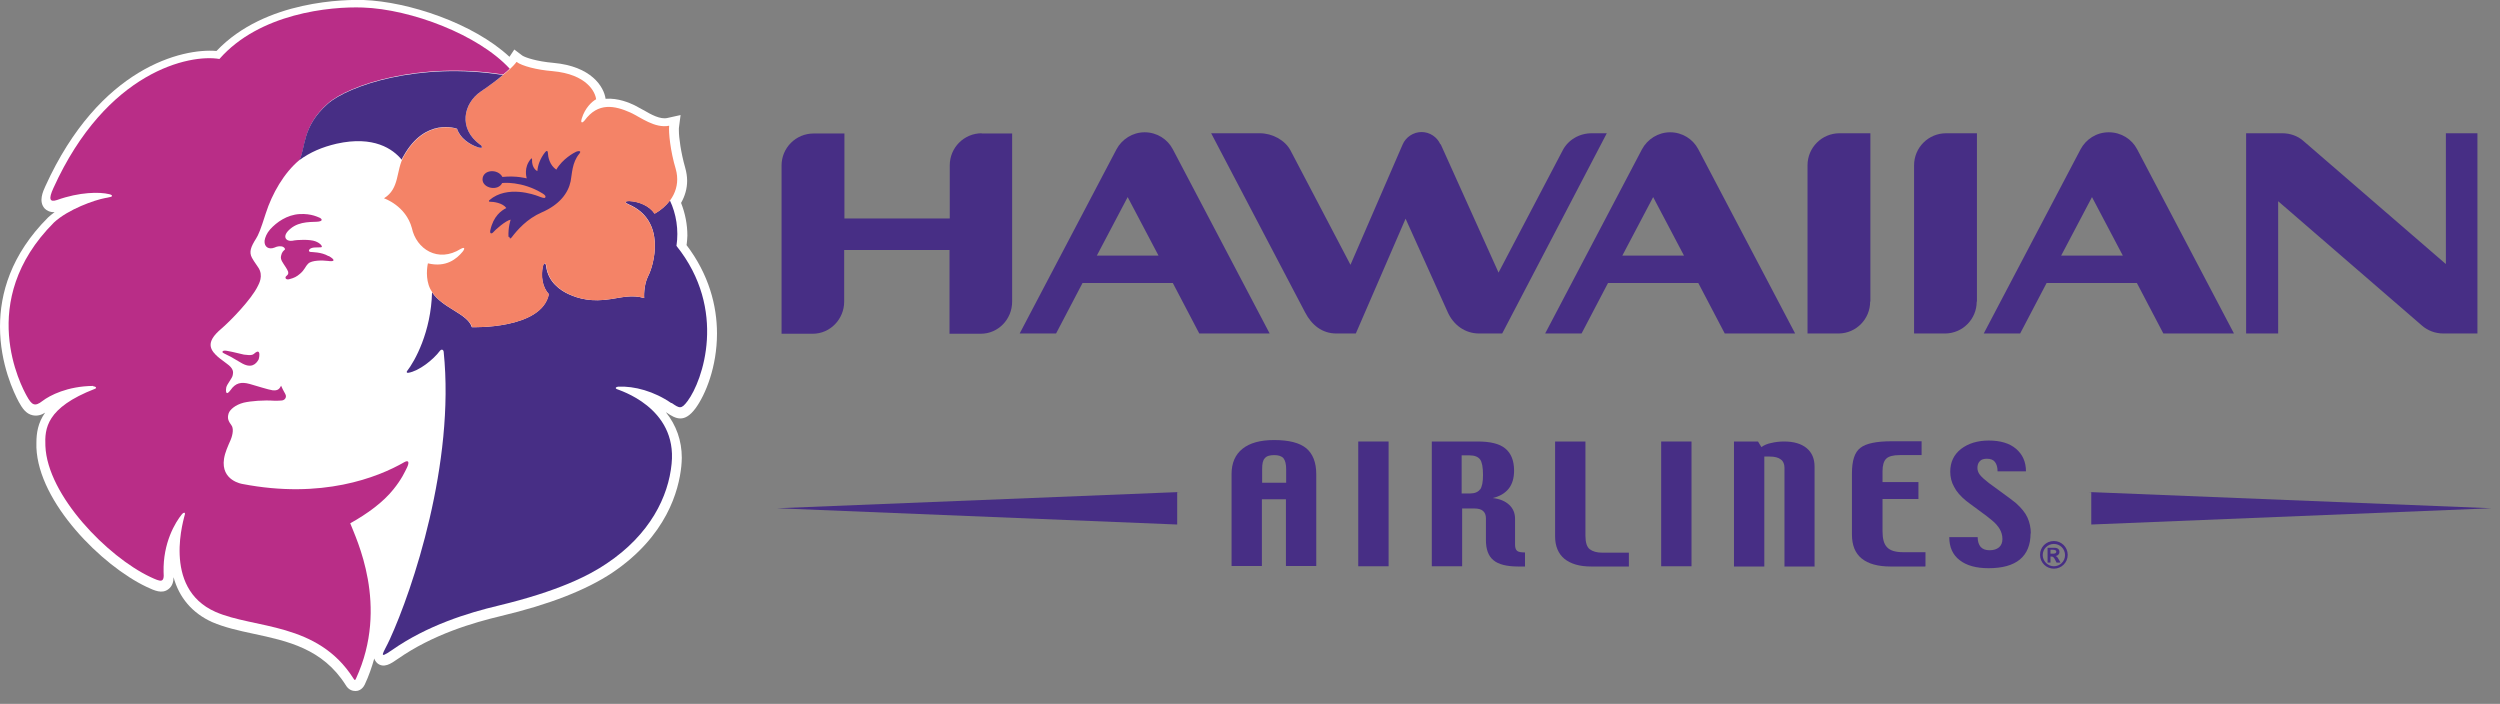 <svg viewBox="0 0 103 29" fill="none" xmlns="http://www.w3.org/2000/svg">
<rect x="0" y="0" width="103" height="29" fill="#808080" stroke="none"/>
<path d="M102.07 13.74V5.49H100.77V10.88L94.88 5.79C94.66 5.6 94.35 5.49 94.03 5.49H92.54V13.74H93.86V8.29L99.78 13.41C100.02 13.62 100.33 13.74 100.67 13.74H102.06H102.07Z" fill="#472E85"></path>
<path d="M77.06 12.42V5.49H75.79C75.06 5.49 74.47 6.08 74.47 6.81V13.74H75.76C76.48 13.73 77.05 13.14 77.05 12.43" fill="#472E85"></path>
<path d="M81.45 12.42V5.49H80.18C79.45 5.49 78.86 6.08 78.86 6.81V13.74H80.15C80.87 13.73 81.44 13.14 81.44 12.43" fill="#472E85"></path>
<path d="M40.45 5.49C39.72 5.49 39.13 6.08 39.13 6.81V9H34.79V5.5H33.52C32.79 5.5 32.2 6.09 32.2 6.82V13.75H33.49C34.2 13.75 34.78 13.15 34.78 12.43V10.3H39.12V13.75H40.41C41.13 13.75 41.7 13.15 41.7 12.43V5.5H40.43L40.45 5.49Z" fill="#472E85"></path>
<path d="M45.19 10.53L46.46 8.12L47.73 10.53H45.2H45.19ZM49.41 13.74H52.31L48.32 6.15C48.1 5.73 47.66 5.45 47.16 5.45C46.66 5.45 46.22 5.74 46 6.15L42.01 13.74H43.51L44.6 11.66H48.32L49.41 13.74Z" fill="#472E85"></path>
<path d="M66.84 10.53L68.11 8.12L69.38 10.53H66.85H66.84ZM71.06 13.74H73.96L69.97 6.15C69.75 5.73 69.31 5.45 68.81 5.45C68.31 5.45 67.87 5.74 67.65 6.15L63.66 13.74H65.16L66.25 11.66H69.97L71.06 13.74Z" fill="#472E85"></path>
<path d="M84.92 10.53L86.19 8.12L87.46 10.53H84.93H84.92ZM89.14 13.74H92.04L88.05 6.15C87.83 5.73 87.39 5.45 86.88 5.45C86.37 5.45 85.94 5.74 85.72 6.15L81.73 13.74H83.23L84.32 11.66H88.04L89.13 13.74H89.14Z" fill="#472E85"></path>
<path d="M59.34 5.94C59.21 5.65 58.91 5.44 58.57 5.44C58.23 5.44 57.92 5.65 57.79 5.95L55.64 10.91L53.17 6.2C52.94 5.77 52.42 5.49 51.9 5.49H49.9L53.77 12.87C54.04 13.39 54.47 13.74 55.06 13.74H55.86L57.91 9.01L59.65 12.87C59.88 13.38 60.35 13.74 60.94 13.74H61.89L66.2 5.49H65.58C65.06 5.49 64.6 5.77 64.38 6.2L61.74 11.23L59.36 5.95L59.34 5.94Z" fill="#472E85"></path>
<path d="M54.23 19.54C54.23 19.05 54.09 18.7 53.82 18.47C53.54 18.24 53.1 18.13 52.49 18.13C51.92 18.13 51.49 18.25 51.19 18.49C50.89 18.73 50.74 19.08 50.74 19.53V23.32H51.99V20.57H52.98V23.32H54.23V19.53V19.54ZM52 19.89V19.33C52 19.11 52.03 18.96 52.11 18.88C52.18 18.79 52.31 18.75 52.5 18.75C52.67 18.75 52.8 18.79 52.88 18.88C52.95 18.97 52.99 19.12 52.99 19.33V19.89H52Z" fill="#472E85"></path>
<path d="M57.21 18.19H55.96V23.33H57.21V18.19Z" fill="#472E85"></path>
<path d="M62.82 22.76C62.66 22.76 62.55 22.74 62.5 22.69C62.45 22.65 62.42 22.56 62.42 22.44V21.37C62.42 21.14 62.34 20.95 62.18 20.8C62.02 20.65 61.79 20.55 61.5 20.52C61.79 20.45 62.01 20.32 62.16 20.13C62.31 19.94 62.38 19.69 62.38 19.39C62.38 18.98 62.26 18.68 62.02 18.48C61.78 18.28 61.4 18.19 60.88 18.19H58.99V23.33H60.24V20.95H60.75C60.9 20.95 61.02 20.98 61.1 21.05C61.18 21.12 61.22 21.22 61.22 21.35V22.25C61.22 22.63 61.32 22.91 61.53 23.08C61.73 23.25 62.07 23.34 62.55 23.34H62.83V22.77L62.82 22.76ZM60.98 20.16C60.9 20.27 60.76 20.33 60.58 20.33H60.22V18.76H60.54C60.75 18.76 60.9 18.82 60.98 18.93C61.06 19.04 61.1 19.25 61.1 19.57C61.1 19.86 61.06 20.06 60.98 20.17" fill="#472E85"></path>
<path d="M67.11 23.34H65.55C65.07 23.34 64.71 23.23 64.45 23.02C64.2 22.81 64.07 22.5 64.07 22.1V18.19H65.32V22.07C65.32 22.35 65.38 22.54 65.5 22.63C65.62 22.72 65.79 22.77 66.01 22.77H67.11V23.34Z" fill="#472E85"></path>
<path d="M69.69 18.19H68.44V23.33H69.69V18.19Z" fill="#472E85"></path>
<path d="M74.77 23.34H73.52V19.27C73.52 19.12 73.47 19 73.37 18.93C73.27 18.85 73.12 18.81 72.91 18.81H72.69V23.34H71.44V18.19H72.43L72.57 18.42C72.68 18.34 72.82 18.28 72.98 18.25C73.14 18.21 73.32 18.19 73.51 18.19C73.9 18.19 74.21 18.28 74.43 18.46C74.65 18.64 74.76 18.9 74.76 19.22V23.33L74.77 23.34Z" fill="#472E85"></path>
<path d="M79.32 23.34H77.89C77.37 23.34 76.97 23.23 76.7 23.01C76.43 22.79 76.3 22.46 76.3 22.02V19.51C76.3 18.98 76.41 18.63 76.65 18.45C76.88 18.27 77.31 18.18 77.94 18.18H79.17V18.75H78.27C78 18.75 77.81 18.8 77.71 18.9C77.61 19 77.56 19.17 77.56 19.42V19.86H79.04V20.56H77.56V21.89C77.56 22.2 77.62 22.42 77.75 22.55C77.87 22.68 78.09 22.75 78.4 22.75H79.33V23.32L79.32 23.34Z" fill="#472E85"></path>
<path d="M83.66 21.97C83.66 22.45 83.51 22.81 83.22 23.05C82.93 23.29 82.5 23.41 81.93 23.41C81.42 23.41 81.02 23.3 80.74 23.08C80.45 22.86 80.31 22.54 80.31 22.13H81.48C81.48 22.3 81.52 22.43 81.6 22.53C81.68 22.62 81.8 22.67 81.97 22.67C82.14 22.67 82.26 22.63 82.36 22.55C82.45 22.47 82.5 22.36 82.5 22.21C82.5 22.06 82.46 21.92 82.39 21.8C82.32 21.68 82.21 21.55 82.06 21.43C81.98 21.36 81.8 21.22 81.51 21.01C81.22 20.8 81.05 20.67 81 20.63C80.78 20.45 80.61 20.26 80.51 20.06C80.4 19.87 80.35 19.65 80.35 19.43C80.35 19.04 80.5 18.73 80.79 18.5C81.09 18.27 81.47 18.15 81.94 18.15C82.41 18.15 82.79 18.26 83.06 18.49C83.33 18.72 83.47 19.03 83.47 19.42H82.3C82.3 19.25 82.26 19.12 82.19 19.03C82.12 18.94 82.01 18.9 81.86 18.9C81.73 18.9 81.63 18.93 81.57 19C81.5 19.07 81.47 19.16 81.47 19.28C81.47 19.37 81.5 19.47 81.57 19.56C81.64 19.65 81.76 19.76 81.94 19.9C81.96 19.92 82.13 20.03 82.42 20.25C82.72 20.46 82.93 20.63 83.06 20.73C83.28 20.93 83.44 21.12 83.53 21.32C83.62 21.52 83.67 21.74 83.67 21.98" fill="#472E85"></path>
<path d="M48.64 20.27L32.01 20.94L48.5 21.61V20.27" fill="#472E85"></path>
<path d="M86.02 20.27L102.65 20.94L86.16 21.61V20.27" fill="#472E85"></path>
<path d="M84.62 22.29C84.3 22.29 84.05 22.54 84.05 22.86C84.05 23.18 84.31 23.43 84.62 23.43C84.93 23.43 85.19 23.18 85.19 22.86C85.19 22.54 84.93 22.29 84.62 22.29ZM84.48 22.82V22.65H84.59C84.67 22.65 84.72 22.68 84.72 22.73C84.72 22.77 84.69 22.81 84.61 22.81H84.48V22.82ZM84.89 23.17L84.82 23.05C84.76 22.94 84.74 22.93 84.69 22.91C84.79 22.89 84.85 22.83 84.85 22.74C84.85 22.65 84.79 22.57 84.66 22.57H84.36V23.18H84.48V22.93H84.5C84.55 22.93 84.57 22.93 84.6 22.96C84.63 22.98 84.66 23.04 84.68 23.08L84.73 23.18H84.88L84.89 23.17ZM84.62 22.41C84.87 22.41 85.08 22.61 85.08 22.87C85.08 23.13 84.87 23.33 84.62 23.33C84.37 23.33 84.16 23.12 84.16 22.87C84.16 22.62 84.36 22.41 84.62 22.41Z" fill="#472E85"></path>
<path d="M28.29 10.08C28.3 9.96 28.32 9.83 28.32 9.71C28.32 9.25 28.23 8.79 28.06 8.36C28.22 8.08 28.31 7.77 28.31 7.45C28.31 7.27 28.28 7.09 28.23 6.91C28.05 6.28 27.97 5.66 27.97 5.38C27.97 5.34 27.97 5.3 27.97 5.28L28.04 4.74L27.5 4.86C27.2 4.93 26.83 4.72 26.5 4.53L26.15 4.34C25.94 4.24 25.47 4.03 24.95 4.07C24.88 3.57 24.36 2.73 22.8 2.59C22.11 2.53 21.64 2.37 21.52 2.29L21.19 2.04L20.99 2.34C19.49 0.95 16.83 0.07 14.98 -3.35274e-05C14.31 -0.02 10.93 -0.02 8.92 2.1C7.53 1.98 4.1 2.76 1.87 7.67C1.77 7.89 1.58 8.3 1.84 8.59C1.92 8.67 2.05 8.75 2.25 8.74C2.15 8.81 2.06 8.89 1.98 8.96C0.44 10.5 0 12.11 0 13.46C0 15 0.58 16.2 0.78 16.57C0.91 16.8 1.06 17.05 1.35 17.11C1.55 17.15 1.72 17.09 1.86 17C1.56 17.42 1.5 17.85 1.5 18.25C1.5 18.31 1.5 18.38 1.5 18.44C1.59 20.71 4.2 23.31 6.04 24.18C6.38 24.34 6.67 24.47 6.93 24.28C7.11 24.15 7.15 23.95 7.15 23.78C7.38 24.62 7.92 25.26 8.74 25.63C9.25 25.85 9.83 25.98 10.44 26.11C11.84 26.41 13.29 26.72 14.24 28.22C14.36 28.43 14.53 28.47 14.65 28.47C14.74 28.47 14.92 28.43 15.03 28.2C15.2 27.84 15.32 27.48 15.42 27.13C15.44 27.2 15.48 27.26 15.54 27.32C15.81 27.55 16.11 27.34 16.37 27.16C17.84 26.13 19.51 25.65 20.64 25.38C22.65 24.9 24.15 24.31 25.22 23.6C27.47 22.09 27.97 20.2 28.07 19.21C28.08 19.09 28.09 18.97 28.09 18.86C28.09 18.15 27.86 17.52 27.44 16.99H27.45C27.85 17.27 28.2 17.43 28.65 16.83C29.07 16.26 29.54 15.11 29.54 13.74C29.54 12.6 29.21 11.31 28.28 10.09" fill="white"></path>
<path d="M27.67 16.6C28 16.83 28.07 16.87 28.33 16.52C28.95 15.69 29.98 12.76 27.87 10.13C27.97 9.48 27.86 8.8 27.6 8.26C27.44 8.47 27.23 8.66 26.97 8.8C26.75 8.47 26.32 8.3 25.93 8.28C25.7 8.28 25.76 8.36 25.88 8.41C27.49 9.08 26.92 10.96 26.71 11.36C26.5 11.77 26.54 12.28 26.54 12.28C26.04 12.13 25.59 12.26 25.18 12.32C24.38 12.45 23.85 12.31 23.43 12.12C23.1 11.97 22.58 11.63 22.5 10.97C22.49 10.85 22.41 10.77 22.36 10.99C22.28 11.37 22.34 11.83 22.61 12.12C22.31 13.58 19.44 13.48 19.44 13.48C19.27 12.92 18.25 12.71 17.8 12.04C17.76 13.68 17.09 14.88 16.77 15.29C16.74 15.33 16.76 15.37 16.82 15.36C17.26 15.29 17.85 14.82 18.12 14.46C18.19 14.37 18.27 14.4 18.28 14.5C18.75 19.08 17 24.29 16.06 26.34C15.81 26.89 15.53 27.21 16.14 26.79C17.61 25.76 19.28 25.25 20.54 24.95C22.99 24.36 24.27 23.71 24.99 23.22C26.79 22.02 27.54 20.45 27.67 19.11C27.91 16.77 25.48 16.07 25.41 16.03C25.33 15.99 25.38 15.94 25.47 15.93C26.14 15.9 26.95 16.12 27.66 16.61" fill="#472E85"></path>
<path d="M3.85 15.92C3.95 15.92 4 15.99 3.91 16.02C1.9 16.8 1.84 17.66 1.87 18.37C1.95 20.42 4.45 22.95 6.19 23.77C6.62 23.97 6.78 24.04 6.74 23.57C6.71 22.37 7.22 21.52 7.5 21.18C7.56 21.11 7.63 21.1 7.62 21.18C7.61 21.27 6.63 24.22 8.88 25.21C10.47 25.91 13.08 25.62 14.56 27.95C14.61 28.04 14.64 28.03 14.67 27.95C16.05 24.95 14.66 22.17 14.43 21.56C15.13 21.17 15.79 20.69 16.21 20.16C16.55 19.74 16.68 19.44 16.77 19.26C16.87 19.05 16.84 18.94 16.66 19.04C15.55 19.68 13.26 20.57 9.99 19.94C9.99 19.94 9.09 19.81 9.23 18.9C9.27 18.64 9.39 18.38 9.5 18.13C9.54 18.04 9.66 17.7 9.54 17.53C9.42 17.36 9.35 17.25 9.42 17.03C9.47 16.88 9.69 16.68 10.04 16.59C10.34 16.52 10.87 16.48 11.3 16.51C11.42 16.51 11.54 16.51 11.61 16.5C11.73 16.49 11.81 16.38 11.77 16.27C11.74 16.19 11.68 16.12 11.58 15.89C11.51 16.04 11.43 16.1 11.23 16.08C11.04 16.05 10.64 15.92 10.29 15.82C9.93 15.72 9.7 15.78 9.5 16.07C9.29 16.36 9.3 16.07 9.32 15.97C9.35 15.82 9.57 15.59 9.59 15.45C9.61 15.34 9.64 15.19 9.34 14.98C9.13 14.83 8.98 14.71 8.89 14.62C8.6 14.33 8.55 14.03 9.1 13.56C9.49 13.23 10.36 12.33 10.62 11.79C10.66 11.71 10.87 11.36 10.64 11.02C10.46 10.76 10.43 10.71 10.38 10.62C10.25 10.38 10.34 10.16 10.55 9.83C10.65 9.67 10.73 9.48 10.95 8.79C11.21 7.98 11.7 7.12 12.34 6.59C12.61 6.07 12.44 5.21 13.51 4.26C14.36 3.51 17.27 2.52 20.73 3.07C20.84 2.98 20.93 2.9 21 2.83C19.71 1.43 16.94 0.38 14.95 0.31C13.59 0.26 10.69 0.55 9.04 2.43C7.83 2.22 4.39 2.92 2.2 7.75C1.99 8.21 2.05 8.34 2.35 8.24C3.27 7.91 4.1 7.9 4.5 8C4.68 8.04 4.6 8.11 4.57 8.11C4.54 8.11 4.47 8.14 4.33 8.16C3.9 8.24 2.81 8.62 2.22 9.17C-1.01 12.41 0.89 15.93 1.1 16.31C1.31 16.69 1.43 16.77 1.75 16.52C2.05 16.29 2.78 15.91 3.84 15.9" fill="#B92D87"></path>
<path d="M10.65 14.82C10.55 14.99 10.36 15.21 9.92 14.94C9.54 14.71 9.44 14.66 9.23 14.56C9.19 14.54 9.15 14.52 9.17 14.48C9.18 14.45 9.26 14.43 9.38 14.46C9.62 14.5 9.98 14.6 10.05 14.61C10.13 14.61 10.36 14.67 10.46 14.58C10.55 14.5 10.63 14.45 10.67 14.52C10.71 14.59 10.67 14.78 10.65 14.82Z" fill="#B92D87"></path>
<path d="M27.57 5.17C27.54 5.45 27.62 6.23 27.84 6.96C28.06 7.73 27.67 8.41 26.97 8.81C26.75 8.48 26.32 8.31 25.93 8.29C25.7 8.29 25.77 8.37 25.88 8.42C27.49 9.09 26.92 10.97 26.71 11.36C26.5 11.77 26.54 12.28 26.54 12.28C26.04 12.13 25.59 12.26 25.18 12.32C24.38 12.45 23.85 12.31 23.44 12.12C23.11 11.97 22.59 11.63 22.51 10.97C22.5 10.85 22.42 10.77 22.37 10.99C22.29 11.37 22.34 11.83 22.62 12.12C22.32 13.58 19.45 13.48 19.45 13.48C19.26 12.85 17.96 12.66 17.66 11.74C17.52 11.3 17.63 10.85 17.63 10.85C18.38 11.03 18.81 10.67 19.06 10.37C19.2 10.19 19.09 10.19 18.99 10.25C18.04 10.85 17.15 10.25 16.97 9.4C16.72 8.47 15.82 8.17 15.82 8.17C16.48 7.76 16.3 7.04 16.64 6.43C17.54 4.83 18.83 5.31 18.83 5.31C18.95 5.69 19.33 5.96 19.7 6.07C19.92 6.14 19.88 6.03 19.78 5.96C18.87 5.3 19.09 4.26 19.81 3.77C21.06 2.92 21.28 2.55 21.28 2.55C21.51 2.72 22.12 2.88 22.76 2.93C24.2 3.06 24.53 3.81 24.56 4.09C24.39 4.18 24.1 4.45 23.97 4.88C23.9 5.1 24.01 5.06 24.08 4.97C24.64 4.2 25.33 4.35 25.98 4.64C26.39 4.83 26.98 5.3 27.57 5.18" fill="#F48367"></path>
<path d="M18.83 5.3C18.95 5.68 19.33 5.95 19.7 6.07C19.8 6.1 19.85 6.09 19.86 6.07C19.86 6.05 19.84 6.02 19.83 6C19.82 5.99 19.8 5.97 19.78 5.96C18.87 5.3 19.09 4.26 19.81 3.77C20.21 3.5 20.51 3.27 20.72 3.09C17.26 2.54 14.35 3.53 13.5 4.28C12.43 5.22 12.6 6.09 12.33 6.6C12.78 6.27 13.27 6.06 13.87 5.92C15.4 5.58 16.19 6.14 16.55 6.58C16.57 6.52 16.6 6.47 16.63 6.42C17.53 4.82 18.82 5.3 18.82 5.3" fill="#472E85"></path>
<path d="M20.99 9.76C20.99 9.83 21.03 9.85 21.08 9.78C21.31 9.48 21.7 9.02 22.32 8.75C23.06 8.43 23.41 7.95 23.51 7.47C23.57 7.18 23.56 6.7 23.87 6.33C23.97 6.21 23.84 6.21 23.74 6.25C23.65 6.29 23.17 6.55 22.92 6.99C22.64 6.8 22.58 6.47 22.57 6.28C22.57 6.22 22.52 6.19 22.46 6.27C22.25 6.53 22.15 6.84 22.14 7.05C22.14 7.05 21.9 6.95 21.92 6.56C21.92 6.5 21.89 6.53 21.87 6.55C21.57 6.9 21.69 7.29 21.7 7.35C21.7 7.35 21.28 7.23 20.7 7.29C20.51 6.94 19.89 6.98 19.88 7.39C19.88 7.76 20.52 7.89 20.69 7.54C20.69 7.54 21.5 7.44 22.37 7.98C22.46 8.04 22.5 8.09 22.46 8.14C22.44 8.18 22.32 8.14 22.17 8.08C22.01 8.02 20.9 7.62 20.17 8.24C20.13 8.27 20.14 8.31 20.17 8.31C20.34 8.31 20.71 8.36 20.86 8.57C20.65 8.68 20.33 8.9 20.2 9.49C20.17 9.64 20.26 9.64 20.32 9.57C20.39 9.48 20.84 9.08 21.04 9.05C21.04 9.05 20.93 9.35 20.95 9.76" fill="#472E85"></path>
<path d="M13.53 10.55C13.24 10.38 12.86 10.39 12.79 10.38C12.71 10.37 12.7 10.29 12.81 10.23C12.96 10.16 13.25 10.22 13.26 10.17C13.27 10.13 13.2 10.02 12.99 9.94C12.77 9.86 12.28 9.87 12.04 9.92C11.79 9.96 11.58 9.74 11.97 9.42C12.36 9.09 12.91 9.16 13.12 9.13C13.33 9.1 13.24 9.01 13.19 8.98C13.13 8.96 12.84 8.79 12.34 8.82C11.83 8.85 11.4 9.15 11.13 9.45C10.99 9.61 10.92 9.78 10.9 9.92C10.88 10.19 11.09 10.29 11.31 10.2C11.42 10.15 11.5 10.14 11.59 10.15C11.7 10.16 11.77 10.26 11.73 10.29C11.68 10.33 11.61 10.39 11.58 10.54C11.54 10.7 11.66 10.83 11.76 10.99C11.81 11.07 11.85 11.13 11.87 11.19C11.89 11.28 11.87 11.31 11.8 11.37C11.72 11.43 11.77 11.55 11.93 11.5C12.12 11.45 12.22 11.4 12.36 11.28C12.56 11.11 12.56 11 12.7 10.86C12.84 10.72 13.28 10.72 13.51 10.75C13.78 10.79 13.84 10.72 13.55 10.55" fill="#B92D87"></path>
</svg>
